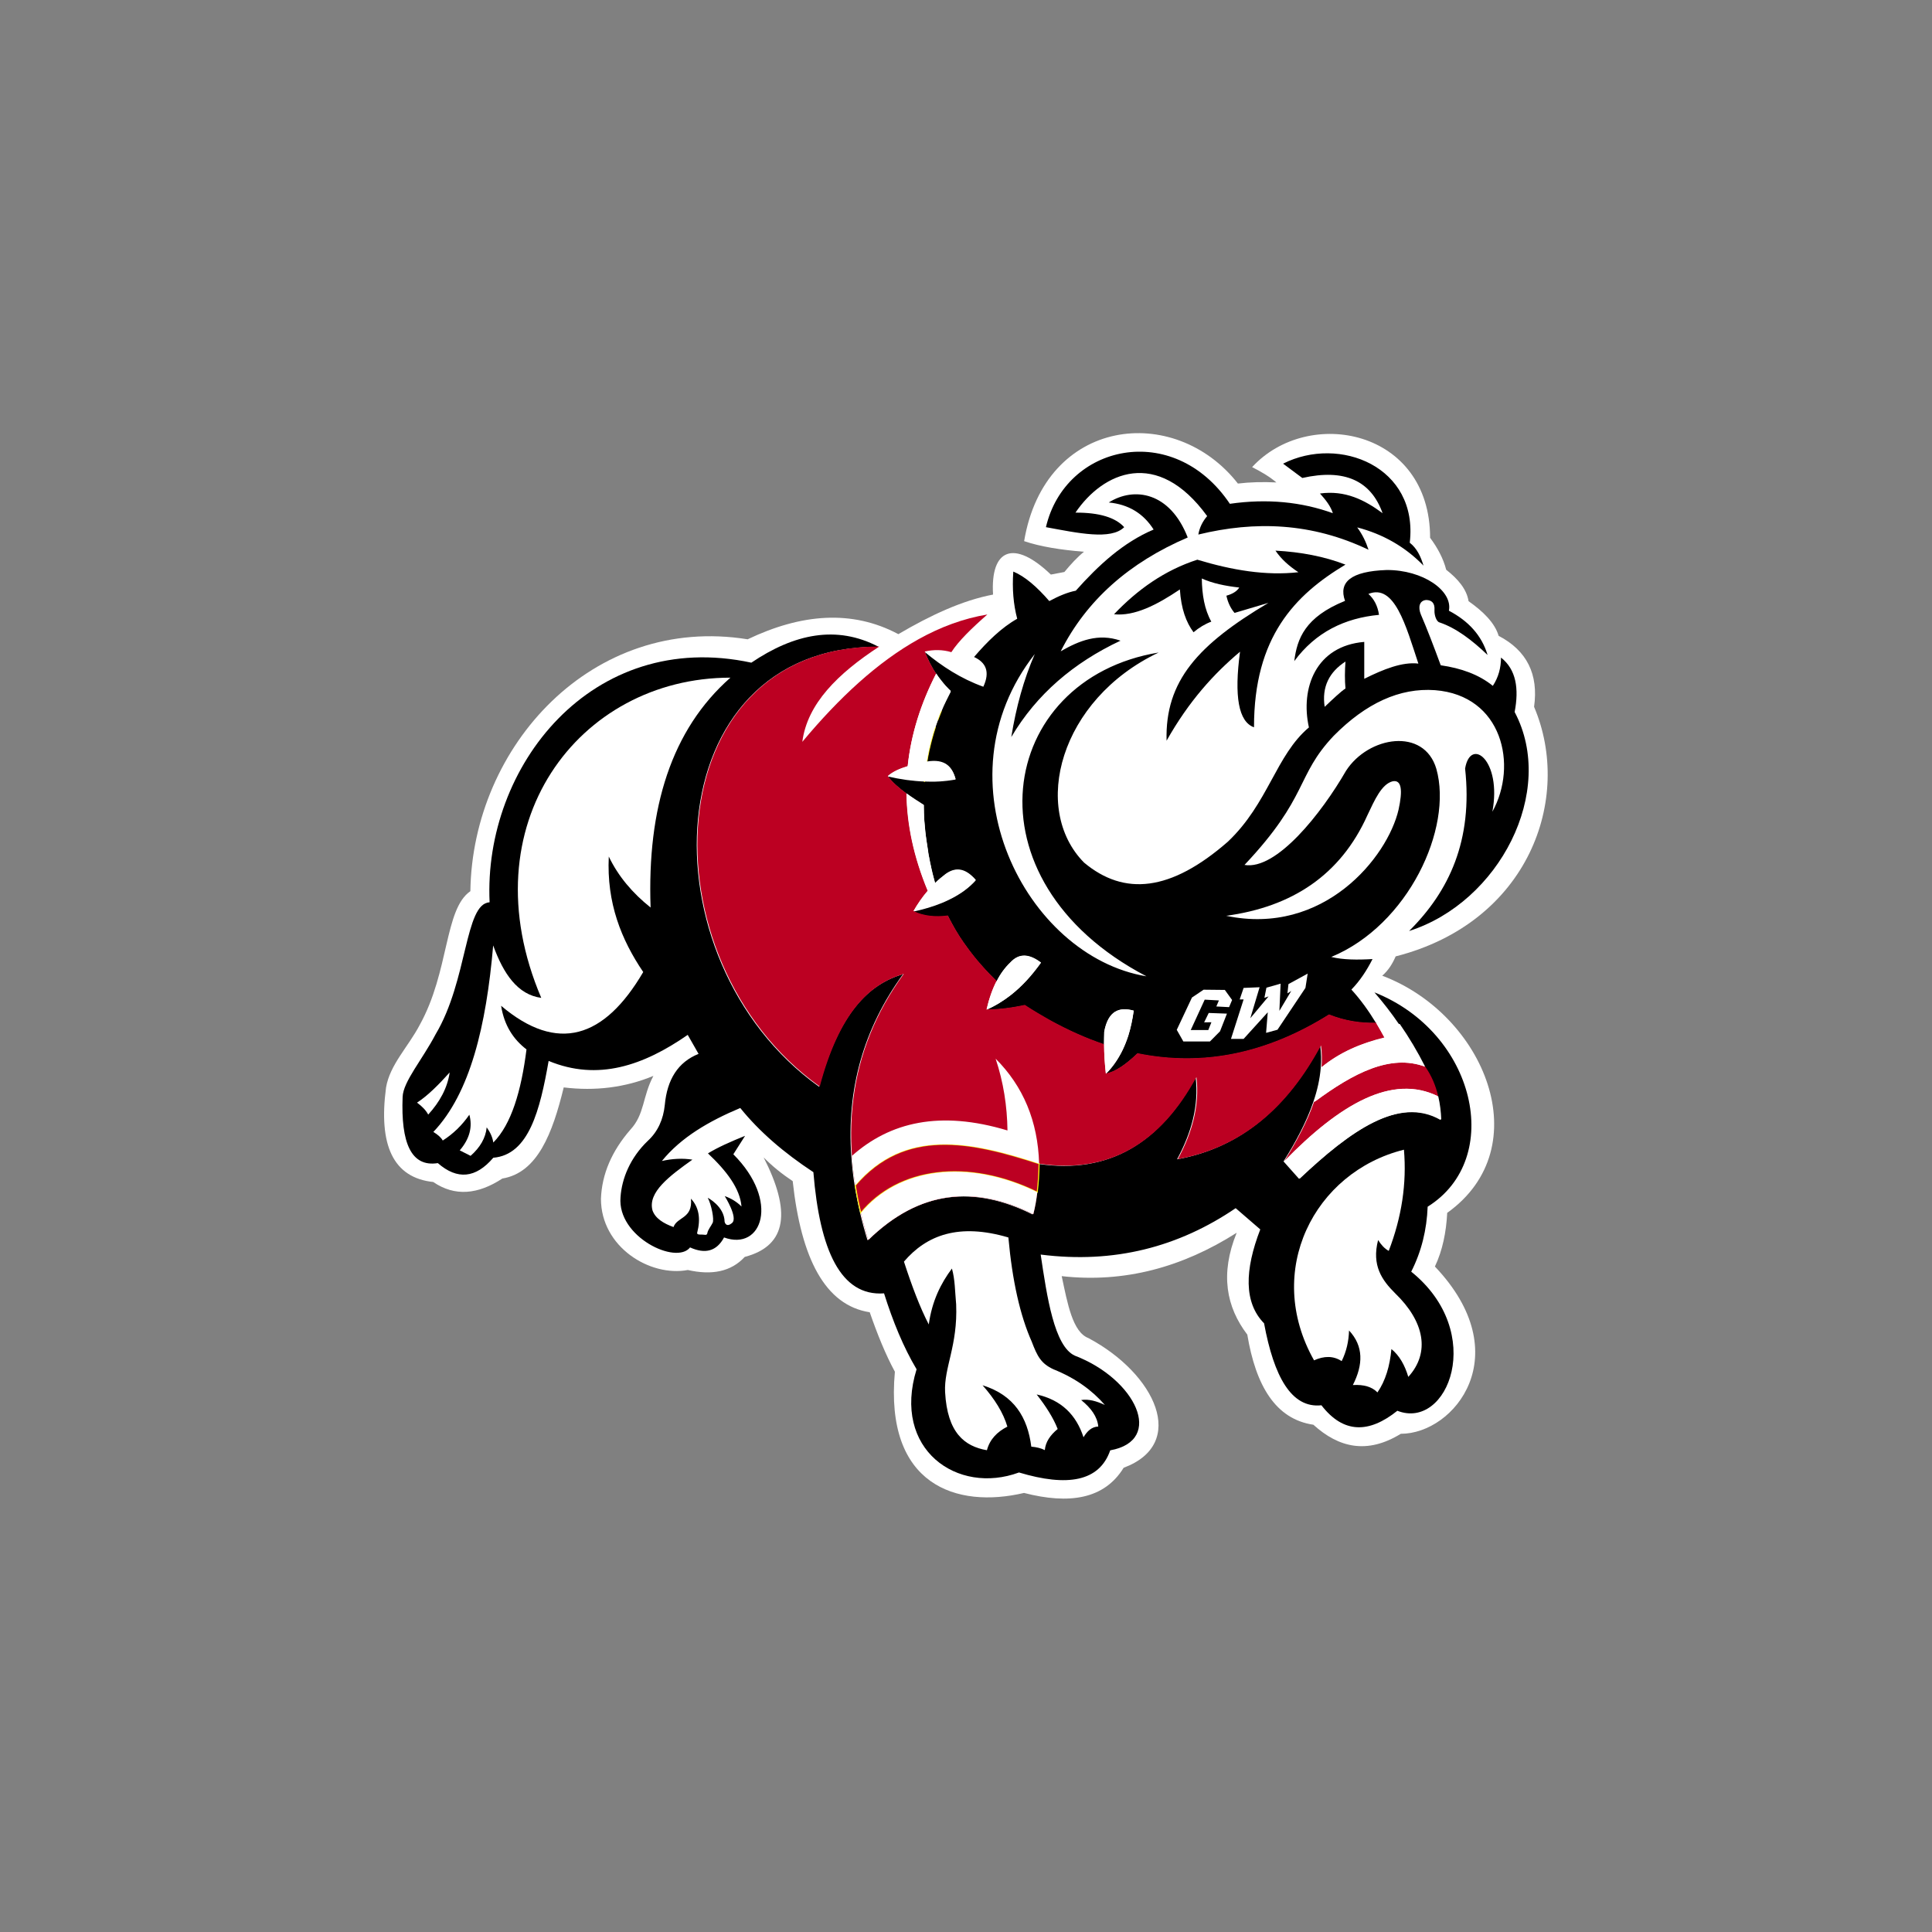<?xml version="1.0" encoding="UTF-8"?>
<!-- Generator: Adobe Illustrator 27.2.0, SVG Export Plug-In . SVG Version: 6.00 Build 0)  -->
<svg xmlns="http://www.w3.org/2000/svg" xmlns:xlink="http://www.w3.org/1999/xlink" version="1.1" id="Layer_1" x="0px" y="0px" width="1728px" height="1728px" viewBox="0 0 1728 1728" style="enable-background:new 0 0 1728 1728;" xml:space="preserve">
<rect x="0" y="0" width="1728" height="1728" fill="#808080" stroke="none"/>
<style type="text/css">
	.st0{fill:#FFFFFF;}
	.st1{fill:none;stroke:#F8EA0D;stroke-miterlimit:10;}
	.st2{fill:#BC0022;}
</style>
<g>
	<path class="st0" d="M939.9,513.9l12.1-2.3c5.6-6.8,11.4-13.1,17.5-18.1c-20.9-1.7-39.2-4.6-53.5-9.5   c18.6-110.9,134.6-123.8,191.2-51.5c10.8-1.3,22.2-1.6,34.4-1c-5.6-4.8-13.1-9.4-21.7-13.7c50.3-54.7,159.2-33.9,159.2,63.2   c6.7,9,11.8,18.5,14.4,28.6c10.6,8.3,18.3,17.4,20,28.1c13.3,9.4,23.5,19.5,26.9,31c25.3,13.2,35.8,34.4,31.7,63.5   c34.9,82.1-4.9,192.9-123.8,223.2c-2.8,6.5-6.5,12.5-12,17.3c91.8,34.7,140.2,153.4,58.1,212.1c-0.9,17.2-4.1,33.4-11,48   c74.7,78.6,17.6,149.6-30.5,149.6c-30.1,18.5-55.5,12.5-78.2-8.1c-33.9-5-51.5-35-59.1-80.6c-18.8-24.7-24.5-54.2-9.5-91.1   c-48.3,30.7-100.2,45.1-156.5,38.8c5.2,24.4,9.7,50,23.9,55.4c60.1,32,89.1,94.5,31.5,116c-17.4,28.2-48.7,32.9-89.1,22.5   c-60.3,14.2-124.8-6.8-115.5-108.4c-8.4-15.5-15.7-33.6-22.5-53.2c-40-6.2-61.4-48.2-68.9-117.3c-9.5-6.3-18.2-13.3-26-21.2   c24.1,47.1,21.9,78.8-16.9,89c-12.2,13.2-29.4,16.6-50.9,11.7c-33.8,6.4-77.7-20.5-77.7-63.7c0.8-21.9,9.6-42.6,26.4-61.9   c12.8-13.9,10.6-29.3,20.5-48c-25.4,10.5-52.1,13.7-80.2,10.3c-10,41-23.4,76.3-54.9,81.5c-21.8,14.3-42.5,16.3-61.8,3.1   c-35.9-3.8-49.1-33-42.2-84.6c3.5-20.4,19.8-36.3,30-55.7c26.7-48,22-103.7,45.4-119.8c1.9-130.2,109.5-247.6,248-225.3   c48-22.9,93.3-26.7,134.8-4.6c28.9-17,57.3-30.2,84.7-35.4C885.7,490.7,907,482.3,939.9,513.9z"></path>
	<path d="M1249.8,1261.8c-25.3,20.3-48.2,20.6-67.9-4.9c-26.9,2.9-42.5-25.7-51.3-73.3c-18.2-18.6-17.4-47.7-3.4-84l-22-19   c-50.9,34.6-108.5,49.9-174.4,41.5c5.6,37.6,12.1,82,30.5,90.4c54.7,21,80.6,75.9,31.7,84.7c-9.7,28-38.4,32.8-81.6,19.8   c-55,20.3-113.8-20.5-91.6-92.3c-11.8-19.8-21.2-42.8-29.1-67.9c-38.8,2.8-57.5-38.6-63.2-108.4c-26.3-17.3-48.4-36.3-65.4-57.4   c-28.1,11.8-53,26.3-70.1,47.4c9.3-2.1,18.5-2.6,27.3-1.2c-20.3,14.5-40.1,29.1-35.7,45.4c2.5,7.1,9.7,11.6,18.8,14.9   c3.2-9.3,17.3-7.3,15.6-25.4c7.2,7.7,8.8,18,5.6,30.3c0,0-0.9,2,3,1.8c3.9-0.1,5.6,1.3,6.1-1.5c0.5-2.8,3.3-6.1,4.7-9   c1.5-2.9-1.1-16.4-4.4-22.4c0,0,14.9,7.6,15.1,21.5c0,0,1.2,5.7,6.7,1c5.5-4.8-6.6-24-6.6-24c5.6,2,10.7,5,15,9.3   c-1.3-16-13.3-31.8-30-47.5c8.8-5.4,20.5-10.6,33.2-15.7l-10.5,16.5c41.9,41.8,25.7,86.8-8.3,74.4c-6.6,12.2-16.7,15.1-30.4,8.9   c-12.4,15.9-65.3-9.5-62.2-44.9c1.1-16.6,8.6-35.3,24.4-50.4c9-8.3,13.9-19.2,15.2-32.2c2.1-22.6,11.7-38.2,30.2-45.6l-9.7-17   c-39.5,27.4-80.3,41.6-124.4,23.3c-7.7,43.8-17.6,83.9-49.5,86.6c-15.7,18.4-32.2,20-49.6,4.8c-24,3.8-33.1-18.3-31.5-59.2   c0.5-13.7,17.6-33.3,29.5-56c28.9-48.5,25.9-116.8,48.3-118.1c-5.7-121.2,91.2-245.1,234.1-214.3c38.2-25.8,76.2-33.9,113.8-14.2   c-200.2-0.7-212.7,279.4-53.2,393.5c17.6-65.8,44.4-91.8,75.1-100.7c-35.8,49.2-50.5,103.7-46.3,162.7c0.6,8.7,1.6,17.5,3,26.4   c2.6,16,6.4,32.3,11.5,48.9c46.4-45.3,95.9-48.9,147.6-23.1c3.4-13.3,4.9-28.7,5.2-45.2c63.4,9.5,109-19.2,140.7-77.4   c3,25.5-3.9,49.7-16.6,73.3c57.9-10.5,98.7-47.2,128-101.6c0.9,6.5,1,13,0.5,19.5c-0.8,10.2-3.1,20.5-6.7,30.9   c-6,17.5-15.4,35.3-26.6,53.1l13.9,15.6c45.2-42.6,89.1-74.2,126.5-52.7c-0.8-17.3-4.6-33.4-14.4-47.4   c-6.9-13.5-14.4-26.2-22.7-38.2c-6.8-10-14.2-19.5-22-28.5c90.6,35.9,116.5,148.7,47.6,191.7c-0.8,20.6-5.5,40-14.7,58.1   C1329.9,1191.9,1294.9,1279.6,1249.8,1261.8z"></path>
	<path d="M1260.3,832.7c35.9-35.6,57.1-81.1,50.1-145.3c4.8-28.6,33-7.6,24.4,38.6c23-41.5,9-104-51.3-108.7   c-31.6-2.3-61.8,11.7-90.6,40.8c-34.2,36.1-22,54.2-79.8,115.5c28.6,4.9,68.9-46.2,90.8-84.2c20-31,69.8-39.1,80.8-1.7   c14.9,53-25.1,139.7-94,168.2c10.4,2.6,23.2,2.7,36.9,1.9c-5.1,10.1-11.2,19.4-18.9,27.3c8,8.7,15.3,18.8,22.1,30   c-14.3,0.4-28.4-2-42.1-7.4c-55.9,35-113,46.6-171.3,34.7c-9.5,8.9-18.9,16.2-28.3,18.1c6-5.9,10.9-13,14.9-21.2   c2-4.1,3.7-8.5,5.2-13.1c2.1-6.8,3.7-14.2,4.8-22.2c-13-3.6-22.9,0.1-26.4,18.8c-0.1,3.8-0.2,7.7-0.2,11.5   c-16.1-5.4-32.2-12.7-48.5-21.6c-7.5-4.1-14.9-8.6-22.4-13.5c-11.7,2.5-23.1,3.9-34.2,4c8.1-3.6,15.4-8.2,22.2-13.5   c10-7.9,18.7-17.7,26.5-28.6c-9.9-7.5-19.2-9.1-27.4,0c-4.9,4.6-8.9,10.2-12.2,16.7l0,0c-0.9-0.9-1.8-1.8-2.7-2.7   c-1.3-1.3-2.5-2.6-3.8-3.8c-1.2-1.2-2.3-2.4-3.4-3.6c-0.2-0.3-0.5-0.5-0.7-0.8c-0.9-0.9-1.7-1.9-2.6-2.9c-0.3-0.4-0.6-0.7-1-1.1   c-0.8-0.9-1.6-1.9-2.4-2.8c-0.3-0.3-0.5-0.6-0.8-0.9c-1.1-1.3-2.1-2.5-3.1-3.8c-1-1.2-1.9-2.4-2.8-3.6c-0.2-0.3-0.5-0.6-0.7-0.9   c-0.9-1.2-1.8-2.5-2.7-3.7c-0.9-1.3-1.8-2.6-2.8-3.9c-0.2-0.2-0.3-0.5-0.5-0.7c-0.8-1.1-1.5-2.2-2.2-3.3c-0.2-0.2-0.3-0.5-0.5-0.7   c-0.6-0.9-1.2-1.9-1.8-2.9c-1.9-3-3.7-6-5.3-9.1c-0.5-1-1.1-2-1.6-3c-0.2-0.3-0.4-0.6-0.5-0.9c-0.6-1.1-1.2-2.3-1.7-3.4h0   c-11.5,1.4-21.9,0.4-30.8-4c9.4-2,17.9-4.6,25.5-7.7c2.4-1,4.6-2,6.8-3.1c9.5-4.6,17.3-10.3,23.3-17c-8-9.3-16.8-12.9-27.1-5.4   c-3.3,2.5-6.3,5.1-9.2,7.9c-0.5-1.7-0.9-3.5-1.4-5.2c-0.3-1.2-0.6-2.3-0.9-3.5c-0.4-1.7-0.8-3.5-1.2-5.2c0-0.2-0.1-0.4-0.1-0.6   c-0.2-1.1-0.5-2.1-0.7-3.2c-0.1-0.3-0.1-0.6-0.2-0.9c-0.3-1.6-0.6-3.1-0.9-4.7c-0.1-0.3-0.1-0.6-0.2-0.9c-0.2-1-0.4-2-0.5-2.9   c0-0.3-0.1-0.6-0.1-0.9c0-0.1,0-0.2,0-0.2c-0.2-1.5-0.5-2.9-0.7-4.4c-0.1-0.9-0.3-1.8-0.4-2.7c-0.1-0.6-0.2-1.3-0.3-1.9   c-0.4-3.1-0.8-6.2-1.2-9.3c-0.3-3-0.6-5.9-0.8-8.8c0-0.4-0.1-0.8-0.1-1.2c0-0.8-0.1-1.5-0.1-2.3c0-0.4,0-0.7-0.1-1.1   c0-0.3,0-0.6,0-1c0-0.8-0.1-1.6-0.1-2.3c0-0.3,0-0.6,0-0.9c0-1.3-0.1-2.7-0.1-4c0-0.6,0-1.1,0-1.7c-5.5-3.5-10.8-6.9-15.4-10.3   c-7.1-5.2-12.9-10.3-16.6-15.4c5.6,1.3,11.2,2.3,16.8,3.1c5.3,0.7,10.6,1.2,15.9,1.4h0c1.6,0,3.3,0.1,4.9,0.1c0.9,0,1.7,0,2.6,0   c0.6,0,1.2,0,1.8,0c0.8,0,1.5,0,2.3-0.1c0.8,0,1.5-0.1,2.3-0.1c1.2-0.1,2.3-0.2,3.5-0.3h0c1-0.1,2-0.2,3-0.3c2.5-0.3,5-0.7,7.4-1.1   c-3-10.9-9.3-18.3-25.7-15.4c0.2-1.2,0.4-2.3,0.6-3.5c0.2-1.1,0.4-2.1,0.6-3.1c0.2-1,0.4-2.1,0.6-3.1c0.1-0.4,0.2-0.9,0.3-1.4   c0.1-0.4,0.2-0.9,0.3-1.4c0-0.2,0.1-0.5,0.2-0.7c0.1-0.7,0.3-1.4,0.5-2c0-0.2,0.1-0.4,0.1-0.7c0.2-0.7,0.3-1.4,0.5-2   c0-0.3,0.1-0.5,0.2-0.8c0-0.1,0.1-0.2,0.1-0.3c0.5-2,1.1-4.1,1.7-6.1c0.1-0.2,0.1-0.5,0.2-0.7c0.5-1.5,1-3.1,1.5-4.6   c0.1-0.2,0.1-0.4,0.2-0.6c0,0,0,0,0,0c0.3-1,0.7-2,1-3c0.3-1,0.7-2,1.1-3c0.4-1,0.7-2,1.1-3c0.4-1,0.7-1.9,1.1-2.9   c0.3-0.9,0.7-1.7,1.1-2.6c1.3-3.2,2.7-6.4,4.3-9.5c0.3-0.7,0.6-1.3,1-2c0.4-0.8,0.8-1.6,1.2-2.4c0.6-1.3,1.3-2.5,1.9-3.8   c-1.2-1.1-2.3-2.3-3.5-3.5c-0.9-0.9-1.7-1.9-2.6-2.9c-0.6-0.7-1.2-1.4-1.8-2.2c-0.6-0.7-1.2-1.5-1.8-2.3c-0.6-0.8-1.1-1.5-1.7-2.3   c-0.6-0.8-1.1-1.6-1.6-2.4c-3.9-5.9-7.3-12.5-10.2-19.8c15.4,12.8,32.3,23.8,52.3,31c6.3-13.6,2.1-21.8-8.3-26.6   c12-14,24.6-26.3,38.6-34.2c-3.4-12.8-4.6-26.8-3.5-42.2c10.4,4.3,21.2,13.7,32.2,26.4c8.5-4.6,16.5-7.9,23.7-9.3   c20.4-22.9,42.3-43.1,69.6-54.7c-9.2-14.5-22.5-22.5-40.1-24.2c22.6-14.3,54.7-9.5,70.6,31.3c-52.3,22.4-90.5,56.1-113.6,101.8   c16.5-9.5,33.6-16.4,53.5-9.5c-42,19.7-75.1,48-97.7,86.2c4.3-26.7,11.1-51.5,21-74.2c-88.5,112.8-8.3,270.3,99.9,288.2   c-164.6-86-133.5-265.8,10.9-289.6c-88.6,42.1-114.2,139.8-66.7,187.9c35.9,30,77.4,26,128.6-18.7c36.3-34.4,42.9-77.3,72.5-102.2   c-7.8-35.2,6.2-72.9,49.5-76.5v33c17.4-8.7,34.2-15.3,48.4-13.6c-11.2-33.9-21.3-71.8-44.7-62.3c5.1,4.5,8.3,10.7,9.5,18.7   c-30.6,2.9-56.6,15.4-75.8,41.4c2.5-20.1,9.6-39.4,45.4-53.9c-6-16.8,5.3-26.5,37.2-27.6c32.4-0.2,59.3,18.5,55.7,36.4   c17.3,9.1,29.3,21.9,34.6,39.6c-13.9-13.3-28.1-24.1-42.9-29.1c-2.8-0.6-4.8-6.4-4.6-10.8c0.5-6.7-2.5-9.1-7.3-9.3   c-6.3,0.5-7.5,6.5-4.9,12.9c5.5,12.7,11.5,28.4,17.8,45.5c18.1,2.6,34,8.2,46.6,18.4c5-7.6,7.3-16.1,7.3-25.3   c13.6,10.7,16.2,27.8,12.2,48.7C1392.4,707.9,1340.7,807.1,1260.3,832.7z"></path>
	<path class="st0" d="M1203.4,591.7c-14.5,9.4-21.3,22.6-18.6,40.5c7.4-7,14.4-13.7,18.6-16.4C1202.7,608.1,1202.8,600,1203.4,591.7   z"></path>
	<path d="M1203.4,505c-45.4,27.2-81.9,64.9-81.8,145.5c-13.8-4.9-17.9-27.6-12.5-67.6c-23.4,19.7-45.7,44.1-65.7,79.6   c-1.5-53.5,28.3-86,91.1-123.3l-30.3,9c-3.6-4.2-6-9.4-7.3-15.4c5.4-1.5,9.4-3.9,11.5-7.3c-12.6-1.4-24.1-3.8-33.5-8.1   c0.2,14.5,2.4,27.7,8.5,38.6c-5.6,2.1-10.9,5.3-15.9,9.5c-6.6-8.9-11.1-21-12.2-38.3c-20.6,13.9-40.6,24.1-58.9,22.2   c21.1-22.2,45.4-39.4,74.5-48.8c31.1,9.4,61.4,14.5,90.4,11.2c-8.2-5.4-15.3-11.6-20.5-19.3C1163.5,493.7,1184.5,497.7,1203.4,505z   "></path>
	<path class="st0" d="M1096.7,819.1c58.8-8,102.3-36.3,126.4-90.1c6.4-13.5,12.6-27.7,22.5-30.2c8.2-1.6,9,8.4,5.3,25.3   C1241,766.9,1183.8,837.4,1096.7,819.1z"></path>
	<path class="st1" d="M829,681.3c0.5-3.3,1.1-6.5,1.8-9.7C830.1,674.8,829.5,678,829,681.3L829,681.3z"></path>
	<path class="st1" d="M836.6,650.2c-2.3,7-4.2,14.1-5.8,21.4C832.3,664.3,834.2,657.2,836.6,650.2z"></path>
	<path class="st1" d="M838.6,644.2c1-2.9,2.1-5.7,3.3-8.5C840.8,638.5,839.7,641.3,838.6,644.2z"></path>
	<path class="st1" d="M826.9,698.6c0,0.2,0,0.5-0.1,0.8C826.8,699.2,826.8,698.9,826.9,698.6L826.9,698.6z"></path>
	<path class="st2" d="M1182,954.6c0.5-6.6,0.4-13.1-0.5-19.5c-29.2,54.4-70,91.1-128,101.6c12.7-23.5,19.6-47.8,16.6-73.3   c-31.7,58.2-77.3,86.9-140.7,77.4c-0.4,16.5-1.8,32-5.2,45.2c-51.7-25.8-101.2-22.2-147.6,23.1c-27.3-88.6-18.9-168.5,31.7-238   c-30.8,8.9-57.6,34.8-75.1,100.7c-159.5-114.1-147.1-394.2,53.2-393.5c-36.8,24-64.4,51-68.8,85.2c33-39.6,67.4-71.4,103.8-91.7   c19.9-11.1,40.5-18.7,61.7-22.2c-13.8,12.1-25.8,23.7-32.2,33.7c-7.7-2.3-15.6-2.4-23.8-0.6c2.9,7.3,6.3,13.9,10.2,19.8   c-13.6,26.5-22.5,54.1-25.5,82.9c-7.3,2.2-13.5,5-17.7,8.8c3.8,5.1,9.6,10.2,16.6,15.4c0.4,27.8,6.4,56.8,19,87.1   c-4.9,5.7-9,11.8-12.7,18.1c8.9,4.4,19.3,5.4,30.8,4h0c0.5,1.2,1.1,2.3,1.7,3.4c0.1,0.3,0.3,0.6,0.5,0.9c0.5,1,1,2,1.6,3   c1.7,3.1,3.4,6.1,5.3,9.1c0.6,1,1.2,1.9,1.8,2.9c0.1,0.2,0.3,0.5,0.5,0.7c0.7,1.1,1.5,2.2,2.2,3.3c0.2,0.2,0.3,0.5,0.5,0.7   c0.9,1.3,1.8,2.6,2.8,3.9c0.9,1.2,1.8,2.5,2.7,3.7c0.2,0.3,0.5,0.6,0.7,0.9c0.9,1.2,1.9,2.4,2.8,3.6c1,1.3,2.1,2.6,3.1,3.8   c0.2,0.3,0.5,0.6,0.8,0.9c0.8,0.9,1.6,1.9,2.4,2.8c0.3,0.4,0.6,0.7,1,1.1c0.8,1,1.7,1.9,2.6,2.9c0.2,0.3,0.5,0.5,0.7,0.8   c1.1,1.2,2.2,2.4,3.4,3.6c1.2,1.3,2.5,2.6,3.8,3.8c0.9,0.9,1.8,1.8,2.7,2.7l0,0c-3.9,7.4-6.8,16-9,25.5c11.1,0,22.5-1.5,34.2-4   c7.5,4.9,15,9.3,22.4,13.5c16.3,9,32.4,16.2,48.5,21.6c0.1,8.7,0.6,17.4,1.6,26.2c9.4-1.8,18.9-9.1,28.3-18.1   c58.3,11.9,115.4,0.3,171.3-34.7c13.7,5.5,27.8,7.8,42.1,7.4c2.6,4.3,5.1,8.7,7.5,13.2C1217,933.1,1198,941.4,1182,954.6z"></path>
	<path class="st2" d="M1286.4,980.7c-41.3-20.6-88.2,7.2-137.7,57.9c11.1-17.9,20.6-35.6,26.6-53.1l1.3-0.6   c33.6-24.7,66.8-42.5,98.2-30.8C1280.5,962.2,1284.2,971.2,1286.4,980.7z"></path>
	<path class="st0" d="M1274.7,954.1c-31.4-11.8-64.6,6-98.2,30.8l-1.3,0.6c3.6-10.4,5.9-20.7,6.7-30.9c16-13.1,35.1-21.5,56.5-26.3   c-2.5-4.5-5-9-7.5-13.2l11.6-0.1l9.5,0.9C1260.3,927.9,1267.9,940.6,1274.7,954.1z"></path>
	<path class="st0" d="M1289.1,1001.4c-37.5-21.5-81.3,10.1-126.5,52.7l-13.9-15.6c49.5-50.7,96.3-78.5,137.7-57.9   C1288,987.4,1288.8,994.3,1289.1,1001.4z"></path>
	<path class="st0" d="M402.2,959.2c-9.8,10.9-19.6,20.8-29.2,27c4.5,3.3,8,6.9,10,10.7C393.4,985.5,400.2,973,402.2,959.2z"></path>
	<path class="st0" d="M387.6,1012.4c4.2,2.6,7,5.1,8.4,7.7c9.4-6,17.3-13.7,23.8-23.1c2.9,10.8,0.4,21.4-8.6,31.9l9.7,4.9   c8.5-7.5,13.5-16,14.4-25.5c3.3,4.6,5.3,9.1,5.9,13.6c16.2-16.3,25-46.1,29.7-83.3c-11.6-8.9-19.9-21.2-22.7-39   c50.4,42.6,92.3,29.2,127.1-30.2c-19.6-29-32.8-61.7-30.8-103.3c8.5,17.7,21.2,32.7,37.4,45.6c-3.2-89.2,18.7-159.2,71.4-205.6   c-136,0-235.2,131.6-169.2,286.4c-21.1-2.8-33.8-21.5-43-46.9C434.9,917.6,420.5,977.9,387.6,1012.4z"></path>
	<path class="st1" d="M929.4,1040.8c-0.2,8.9-0.7,17.4-1.7,25.5c-62.1-30.3-124.3-22.1-157.8,18.6c-2-8.3-3.6-16.5-4.9-24.7   C809.2,1008.3,868.4,1020.8,929.4,1040.8z"></path>
	<path class="st0" d="M929.4,1040.8c-61-20-120.2-32.4-164.4,19.4c-1.4-8.9-2.5-17.7-3-26.4c34-30.2,78.7-40.9,139.1-22.7   c-0.3-21.8-3.6-43.2-10.6-64.2C915.1,971.5,928.3,1002.7,929.4,1040.8z"></path>
	<path class="st0" d="M927.8,1066.3c-0.8,7-2,13.6-3.6,19.7c-51.7-25.8-101.2-22.2-147.6,23.1c-2.5-8.2-4.7-16.2-6.6-24.2   C803.4,1044.2,865.7,1035.9,927.8,1066.3z"></path>
	<path class="st0" d="M946,1278.1c-6.7,5.5-10.9,11.7-11.5,18.9c-3.3-1.7-7.4-2.7-12.1-3.1c-3.3-26.1-15.3-46.1-43.6-54.9   c10.9,12.3,18.6,24.7,22.2,37c-9.1,4.6-15.7,11.3-18.3,21.1c-20-3.5-35.4-15.5-37.4-52c-1.1-22,11.4-41.4,9.9-78.4   c-1.1-11.9-1-22.4-3.8-32.1c-10,13.4-17.8,29.1-20.7,50c-7.9-15.2-15.2-34.6-22.2-56.2c20.4-23.9,49.3-34.6,93.4-21.6   c3.5,38.8,10.5,69.9,20.9,93.2c5,13.2,8.4,19.6,19.4,24.7c19.7,7.9,34.6,18.8,46,31.9c-7.4-3.4-14.5-5.5-21.2-4.4   c8.8,7.1,14.5,14.9,15.3,23.7c-5.9,0.2-10,4.2-13.2,9.6c-6.5-20-19.8-33.4-41.9-38.3C935.5,1257.8,942.2,1268.3,946,1278.1z"></path>
	<path class="st0" d="M1255.7,1028.3c2.6,30.2-2,60.3-13.6,90.5c-3.7-2-6.8-5.4-9.5-9.7c-5.9,22.7,3.4,35.9,15.3,47.7   c26.1,25.2,31.5,52.9,11.7,74.7c-3.1-10.4-7.9-19.1-15.1-24.9c-1.4,15.2-5.3,28.4-12.5,38.8c-4.8-5-12.2-7.2-22-6.6   c9.3-18.2,9.7-34.8-3.4-48.8c-0.3,9.6-2.3,18.7-6.6,27.4c-7.5-4.9-15.8-4.7-24.7-0.7C1130.2,1136.9,1175.3,1048.3,1255.7,1028.3z"></path>
	<path class="st0" d="M854.7,696.7c-2.5,0.5-4.9,0.8-7.4,1.1c-1,0.1-2,0.2-3,0.3h0c-1.2,0.1-2.3,0.2-3.5,0.3c-0.8,0-1.5,0.1-2.3,0.1   c-0.8,0-1.5,0.1-2.3,0.1c-0.6,0-1.2,0-1.8,0c-0.9,0-1.7,0-2.6,0c-1.6,0-3.3,0-4.9-0.1h0c-5.3-0.2-10.6-0.6-15.9-1.4   c-5.6-0.8-11.2-1.8-16.8-3.1c4.2-3.8,10.4-6.6,17.7-8.8c3-28.8,11.9-56.4,25.5-82.9c0.5,0.8,1.1,1.6,1.6,2.4   c0.6,0.8,1.1,1.6,1.7,2.3c0.6,0.8,1.2,1.5,1.8,2.3c0.6,0.7,1.2,1.5,1.8,2.2c0.8,1,1.7,2,2.6,2.9c1.1,1.2,2.3,2.4,3.5,3.5   c-0.7,1.3-1.3,2.5-1.9,3.8c-0.4,0.8-0.8,1.6-1.2,2.4c-0.3,0.7-0.6,1.3-1,2c-1.5,3.1-2.9,6.3-4.3,9.5c-0.4,0.9-0.7,1.7-1.1,2.6   c-0.4,1-0.8,1.9-1.1,2.9c-0.4,1-0.8,2-1.1,3c-0.4,1-0.7,2-1.1,3c-0.3,1-0.7,2-1,3c0,0,0,0,0,0c-0.1,0.2-0.1,0.4-0.2,0.6   c-0.5,1.5-1,3.1-1.5,4.6c-0.1,0.2-0.1,0.5-0.2,0.7c-0.6,2-1.2,4.1-1.7,6.1c0,0.1-0.1,0.2-0.1,0.3c-0.1,0.3-0.1,0.5-0.2,0.8   c-0.2,0.7-0.3,1.4-0.5,2c-0.1,0.2-0.1,0.4-0.1,0.7h0c-0.2,0.7-0.3,1.4-0.5,2c-0.1,0.2-0.1,0.4-0.2,0.7c-0.1,0.5-0.2,0.9-0.3,1.4   c-0.1,0.5-0.2,0.9-0.3,1.4c-0.2,1-0.4,2.1-0.6,3.1c-0.2,1-0.4,2.1-0.6,3.1c-0.2,1.2-0.4,2.3-0.6,3.5h0   C845.4,678.4,851.7,685.8,854.7,696.7z"></path>
	<path class="st0" d="M872.8,787c-6,6.7-13.9,12.4-23.3,17c-2.2,1.1-4.5,2.1-6.8,3.1c-7.6,3.1-16.1,5.7-25.5,7.7   c3.6-6.4,7.8-12.4,12.7-18.1c-12.6-30.4-18.6-59.4-19-87.1c4.6,3.4,9.9,6.8,15.4,10.3c0,0.6,0,1.1,0,1.7c0,1.3,0.1,2.7,0.1,4   c0,0.3,0,0.6,0,0.9c0,0.8,0.1,1.6,0.1,2.3c0,0.3,0,0.6,0,1c0,0.3,0,0.7,0.1,1.1c0,0.8,0.1,1.5,0.1,2.3c0,0.4,0.1,0.8,0.1,1.2   c0.2,2.9,0.5,5.9,0.8,8.8c0.3,3.1,0.7,6.2,1.2,9.3c0.1,0.6,0.2,1.3,0.3,1.9c0.1,0.9,0.3,1.8,0.4,2.7c0.2,1.5,0.5,2.9,0.7,4.4   c0,0.1,0,0.2,0,0.2c0,0.3,0.1,0.6,0.1,0.9c0.2,1,0.3,2,0.5,2.9c0,0.3,0.1,0.6,0.2,0.9c0.3,1.6,0.6,3.1,0.9,4.7   c0.1,0.3,0.1,0.6,0.2,0.9c0.2,1.1,0.4,2.1,0.7,3.2c0,0.2,0.1,0.4,0.1,0.6c0.4,1.7,0.8,3.4,1.2,5.2c0.3,1.2,0.6,2.3,0.9,3.5   c0.4,1.7,0.9,3.5,1.4,5.2c2.8-2.8,5.9-5.4,9.2-7.9C855.9,774.2,864.7,777.7,872.8,787z"></path>
	<path class="st0" d="M931.1,860.9c-7.8,11-16.5,20.7-26.5,28.6c-6.7,5.4-14.1,9.9-22.2,13.5c2.2-9.5,5.2-18,9-25.5   c3.3-6.5,7.4-12.1,12.2-16.7C911.9,851.8,921.2,853.4,931.1,860.9z"></path>
	<path class="st0" d="M1014,903.9c-1.1,8-2.7,15.4-4.8,22.2c-1.5,4.7-3.2,9-5.2,13.1c-4,8.2-9,15.3-14.9,21.2   c-1-8.8-1.6-17.5-1.6-26.2c0-3.8,0-7.7,0.2-11.5C991.2,904,1001.1,900.3,1014,903.9z"></path>
	<path d="M1147.6,414.7l17.2,12.8c37.8-8.5,61.4,2.4,71.8,31.5c-16.1-11.9-33.5-20.7-56-17.6c5.2,5.7,9.7,11.6,11.5,17.6   c-28-10.1-58.6-13.2-92.1-8.4c-50.5-75.1-147.3-53.1-164.5,20.9c28.4,5.2,58.2,11.8,70,0c-7.8-8.6-22.1-13.1-43.6-13   c24.5-36.2,73.1-58.4,117.8,3.1c-4,4.7-6.8,10.1-7.9,16.5c50.9-12.4,101.6-10.6,152.2,13.6c-2.2-6.9-5.4-13.6-10.1-20   c23,6,42.9,17.3,59.3,34.2c-2.4-7.9-5.7-15.3-12.3-20.5C1268.9,417.5,1198.1,389.2,1147.6,414.7z"></path>
	<polygon class="st0" points="1076.5,885.2 1095.5,885.4 1102,894.4 1099.3,900.8 1087.9,900.2 1090.2,894.8 1077.5,894.1    1065,921.3 1080.7,921.3 1083.5,914.3 1077,914.4 1081.1,906 1097.4,906.6 1091.2,922.4 1082.2,931.5 1058.4,931.5 1052.5,921.1    1066.1,892.2  "></polygon>
	<polygon class="st0" points="1112.3,883.6 1108.8,893.9 1112.3,893.9 1101,929.2 1112.3,929.2 1133.9,905.4 1132.4,923.8    1142.6,921 1167.6,883.6 1169.6,870.8 1152.4,880.2 1151.5,888.5 1154.9,886.3 1144.3,904.1 1145.4,879.8 1132.7,883.4    1130.9,892.5 1134.6,891.2 1118.3,910.7 1126.6,883  "></polygon>
</g>
</svg>
